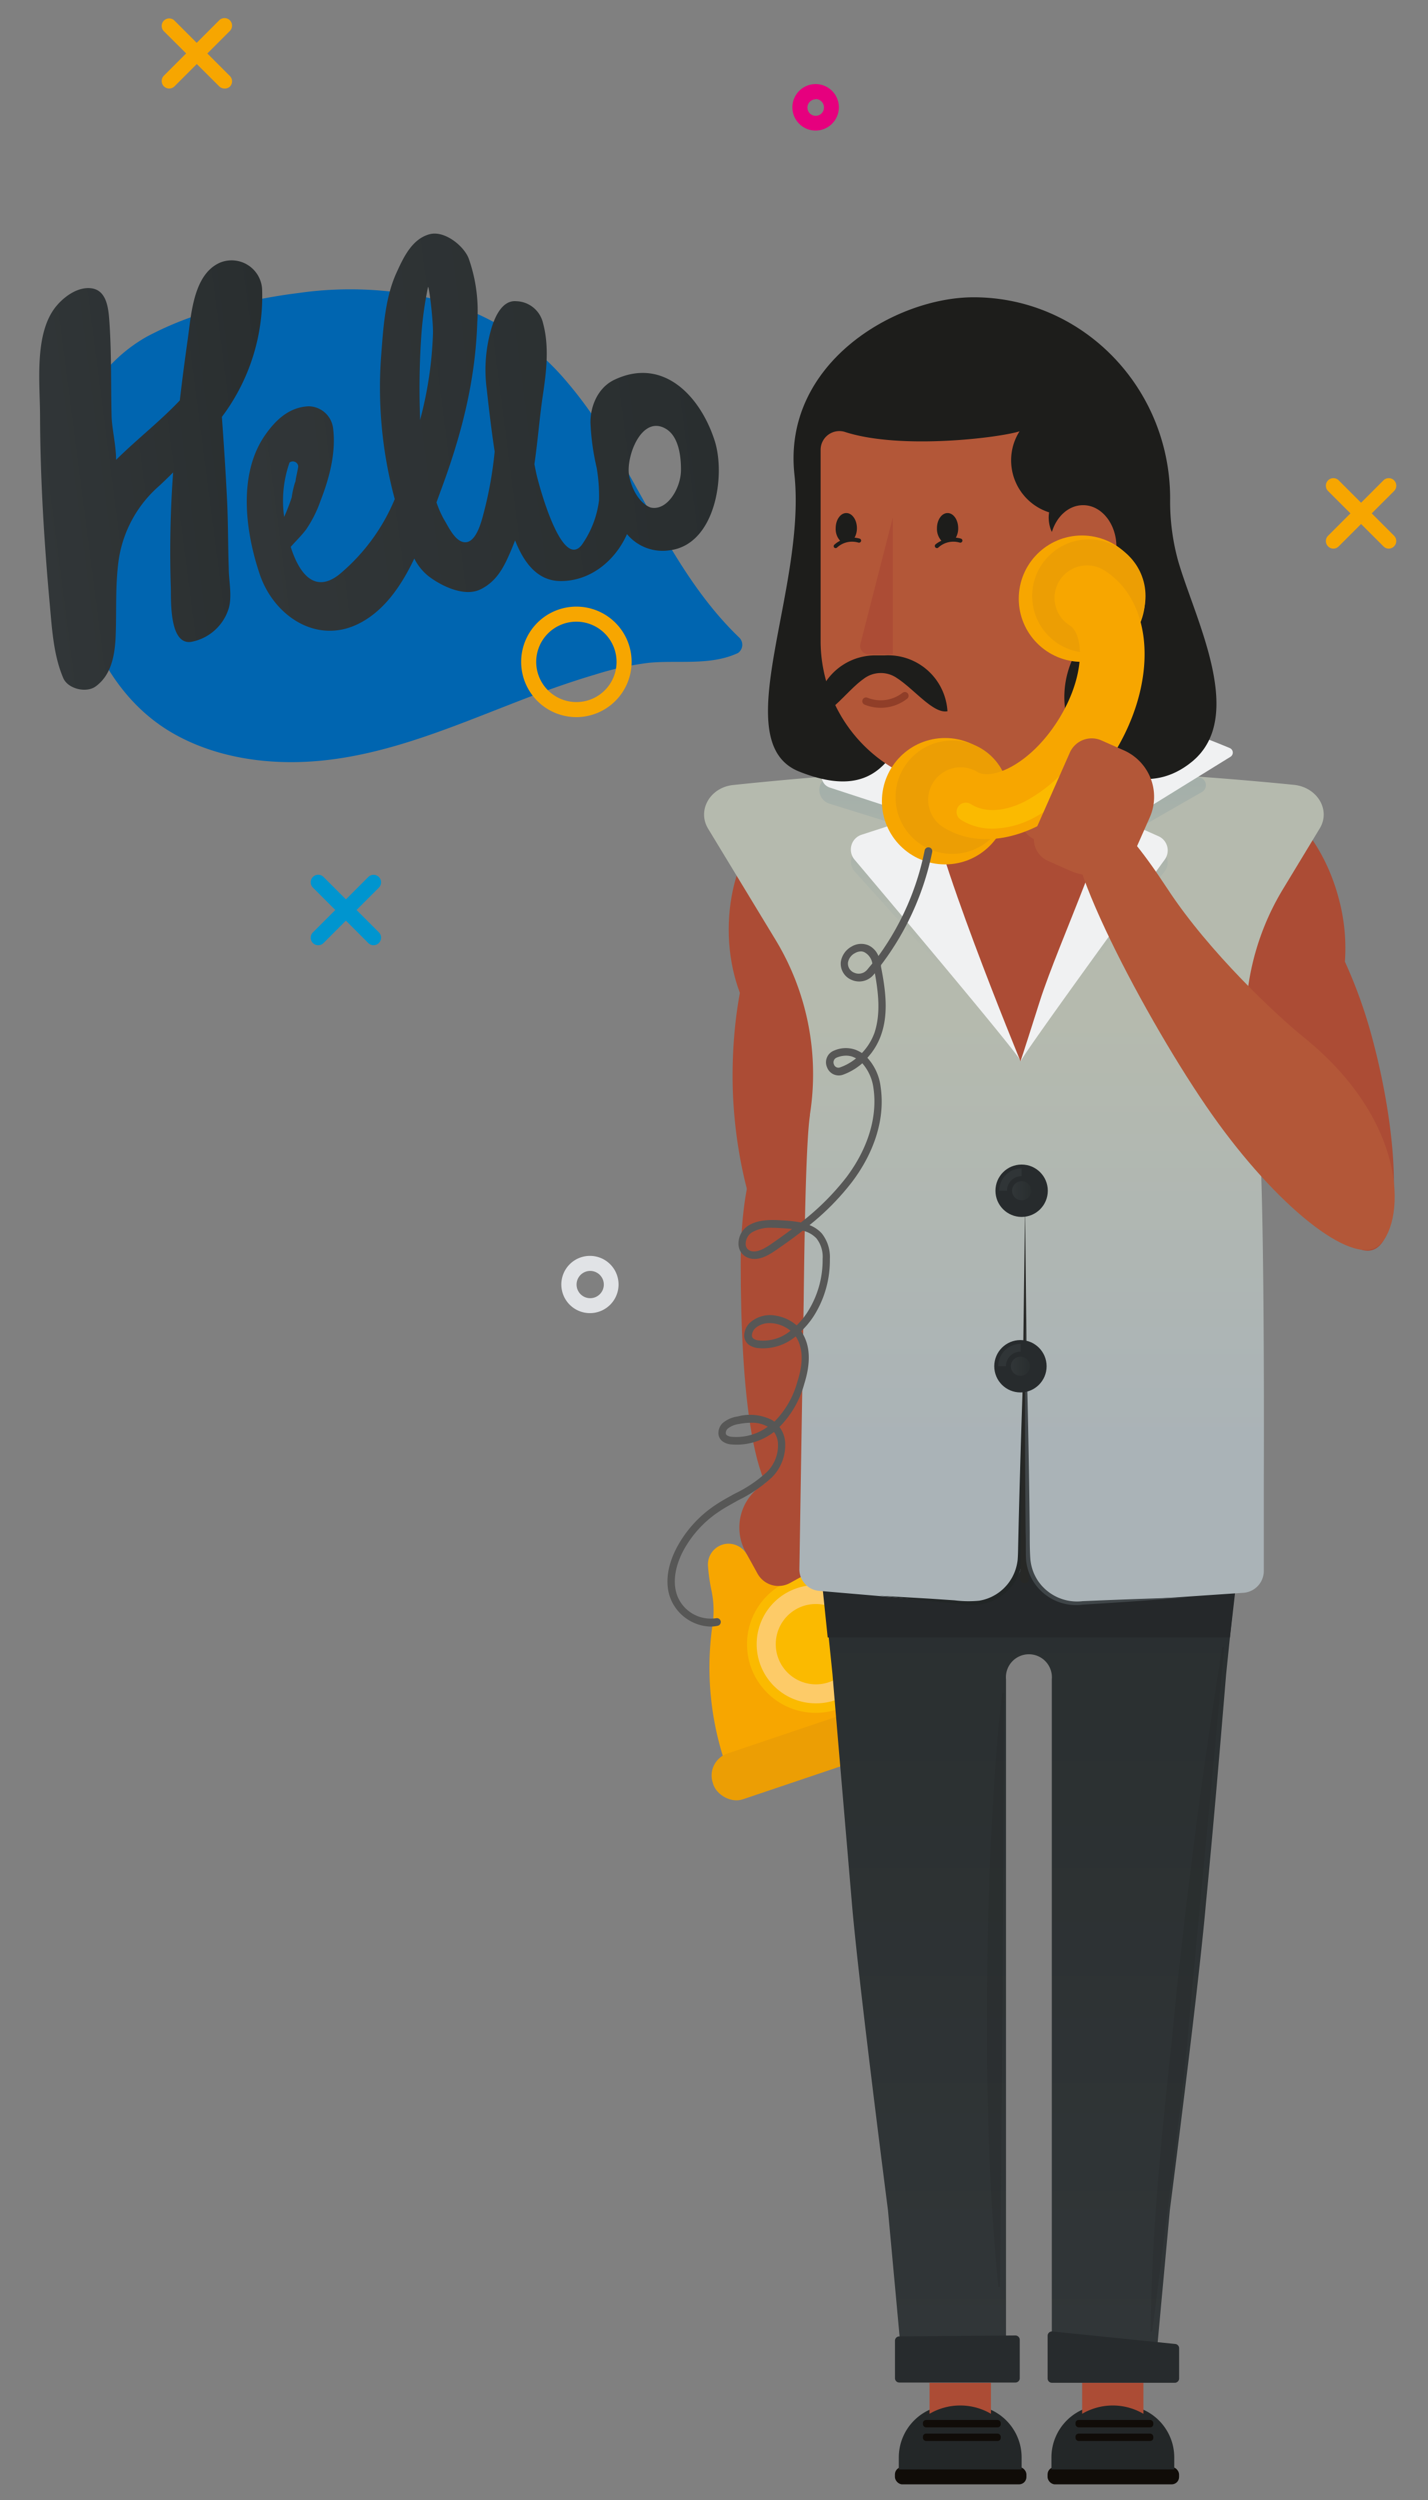 <svg xmlns="http://www.w3.org/2000/svg" xmlns:xlink="http://www.w3.org/1999/xlink" viewBox="0 0 228.55 400"><rect x="0" y="0" width="228.55" height="400" fill="#808080" stroke="none"/><defs><linearGradient id="Gradient_bez_nazwy_21" x1="164.79" y1="376.37" x2="164.79" y2="238.59" gradientUnits="userSpaceOnUse"><stop offset="0" stop-color="#313638"/><stop offset="1" stop-color="#292e2f"/></linearGradient><linearGradient id="Gradient_bez_nazwy_130" x1="162.24" y1="162.08" x2="162.24" y2="232.25" gradientUnits="userSpaceOnUse"><stop offset="0" stop-color="#b5baae"/><stop offset=".99" stop-color="#aab3b7"/><stop offset="1" stop-color="#aab3b7"/></linearGradient><linearGradient id="Gradient_bez_nazwy_212" x1="162.07" y1="109.87" x2="162.07" y2="155.24" gradientUnits="userSpaceOnUse"><stop offset="0" stop-color="#99a8a6"/><stop offset=".52" stop-color="#aab3ab"/><stop offset="1" stop-color="#b5baae"/></linearGradient><linearGradient id="Gradient_bez_nazwy_49" x1="161.98" y1="190.5" x2="165.04" y2="190.5" xlink:href="#Gradient_bez_nazwy_21"/><linearGradient id="Gradient_bez_nazwy_21-2" x1="178.98" y1="313.59" x2="219.26" y2="313.59" gradientTransform="rotate(-7.37 -1732.266 1543.144)" xlink:href="#Gradient_bez_nazwy_21"/><linearGradient id="Gradient_bez_nazwy_21-3" x1="212.27" y1="311.39" x2="288.22" y2="311.39" gradientTransform="rotate(-7.37 -1732.266 1543.144)" xlink:href="#Gradient_bez_nazwy_21"/><linearGradient id="Gradient_bez_nazwy_49-2" x1="161.79" y1="218.58" x2="164.84" y2="218.58" xlink:href="#Gradient_bez_nazwy_21"/><style>.cls-2{fill:#f7a600}.cls-3{fill:#0095cf}.cls-6{fill:#ec9e04}.cls-7{fill:#fbba00}.cls-9{fill:#ac4c35}.cls-10{fill:#100c08}.cls-11{fill:#232728}.cls-13{fill:#272b2d}.cls-15{fill:#f0f1f2}.cls-17{opacity:.47;mix-blend-mode:multiply}.cls-18{fill:#1d1d1b}.cls-23{fill:#b35738}.cls-27{fill:#303537}</style></defs><g style="isolation:isolate"><g id="Warstwa_1" data-name="Warstwa 1"><path class="cls-2" d="M222.27 87.77a1.17 1.17 0 0 1-.85-.36l-8.86-8.85a1.21 1.21 0 0 1 0-1.71 1.2 1.2 0 0 1 1.7 0l8.86 8.86a1.21 1.21 0 0 1-.85 2.06Z"/><path class="cls-2" d="M213.41 87.77a1.17 1.17 0 0 1-.85-.36 1.2 1.2 0 0 1 0-1.7l8.86-8.86a1.2 1.2 0 0 1 1.7 0 1.21 1.21 0 0 1 0 1.71l-8.86 8.85a1.19 1.19 0 0 1-.85.36ZM35.94 14.16a1.2 1.2 0 0 1-.86-.35L26.23 5a1.2 1.2 0 1 1 1.7-1.7l8.86 8.86a1.2 1.2 0 0 1 0 1.7 1.18 1.18 0 0 1-.85.3Z"/><path class="cls-2" d="M27.08 14.16a1.16 1.16 0 0 1-.85-.35 1.2 1.2 0 0 1 0-1.7l8.85-8.86a1.21 1.21 0 0 1 1.71 0 1.2 1.2 0 0 1 0 1.7l-8.86 8.86a1.18 1.18 0 0 1-.85.35Z"/><path class="cls-3" d="M59.79 151.22a1.16 1.16 0 0 1-.85-.35L50.08 142a1.2 1.2 0 0 1 1.7-1.7l8.86 8.86a1.2 1.2 0 0 1 0 1.7 1.18 1.18 0 0 1-.85.36Z"/><path class="cls-3" d="M50.93 151.22a1.16 1.16 0 0 1-.85-.35 1.2 1.2 0 0 1 0-1.7l8.86-8.86a1.2 1.2 0 1 1 1.7 1.7l-8.86 8.86a1.16 1.16 0 0 1-.85.35Z"/><path d="M130.55 20.89a3.72 3.72 0 1 1 3.71-3.72 3.73 3.73 0 0 1-3.71 3.72Zm0-5a1.32 1.32 0 1 0 1.32 1.32 1.33 1.33 0 0 0-1.32-1.36Z" style="fill:#e6007e"/><path d="M94.46 210.08a4.58 4.58 0 1 1 4.54-4.57 4.58 4.58 0 0 1-4.54 4.57Zm0-6.75a2.18 2.18 0 1 0 2.18 2.18 2.18 2.18 0 0 0-2.18-2.18Z" style="fill:#e1e3e6"/><path class="cls-2" d="M142.65 250.65a15.27 15.27 0 0 1-3.37-4.57 27.35 27.35 0 0 0-2-3.62 3.33 3.33 0 0 0-3.83-1.31 3.31 3.31 0 0 0-2.24 3.36c0 .44.07.9.12 1.37a2.77 2.77 0 0 1-1.85 3l-6.09 2a2.75 2.75 0 0 1-3.27-1.25c-.22-.37-.44-.73-.66-1.07a3.4 3.4 0 0 0-3.24-1.57 3.33 3.33 0 0 0-2.91 3.52 29.61 29.61 0 0 0 .59 4.09 15.44 15.44 0 0 1 .09 5.67 47.79 47.79 0 0 0 2.31 22.49l19.07-6.43 19.07-6.43a47.85 47.85 0 0 0-11.79-19.25Z"/><rect class="cls-6" x="112.94" y="274.17" width="45.95" height="7.73" rx="3.72" transform="rotate(-18.63 135.947 278.078)"/><circle class="cls-7" cx="130.54" cy="263.05" r="10.98"/><path d="M130.53 272.51a9.46 9.46 0 1 1 9-12.48 9.47 9.47 0 0 1-5.94 12 9.57 9.57 0 0 1-3.06.48Zm0-15.89a6.31 6.31 0 0 0-2 .33 6.43 6.43 0 1 0 8.14 4 6.43 6.43 0 0 0-6.14-4.33Z" style="fill:#fdcb68"/><path class="cls-9" d="M126.06 235.12h4.82a8.13 8.13 0 0 1 8.13 8.13v3.93a3.83 3.83 0 0 1-3.83 3.83h-13.42a3.83 3.83 0 0 1-3.83-3.83v-3.93a8.13 8.13 0 0 1 8.13-8.13Z" transform="rotate(-28.87 128.462 243.04)"/><ellipse class="cls-9" cx="131.35" cy="148.71" rx="14.72" ry="21.19"/><path class="cls-9" d="M138 172.17c0 15.92-3.62 32.49-9.35 32.49s-11.4-16.57-11.4-32.49 4.64-28.84 10.37-28.84S138 156.24 138 172.17ZM188 150.69c-3-11.24.45-21.92 7.7-23.85s15.56 5.61 18.55 16.85a30.44 30.44 0 0 1 1 10.16 77.83 77.83 0 0 1 4.45 12.51c4.08 15.29 5 32.28-.13 33.65s-14.3-13.42-18.37-28.72c-.4-1.46-.74-2.91-1-4.34-5.2-2.17-10.07-8.27-12.2-16.26Z"/><path class="cls-9" d="M140.41 208.4c-2.55 17.26-7.27 31-12.79 32.57-7.36 2.1-9.06-19.73-9.07-38.68 0-26.07 10.53-27.49 16.2-26.65s8.25 15.5 5.66 32.76Z"/><rect class="cls-10" x="167.67" y="394.7" width="21.05" height="2.77" rx="1.18" transform="rotate(180 178.19 396.08)"/><rect class="cls-10" x="143.24" y="394.7" width="21.05" height="2.77" rx="1.18" transform="rotate(-180 153.76 396.08)"/><path class="cls-11" d="M168.28 384.78h19.67v1.91a8.38 8.38 0 0 1-8.38 8.38h-2.9a8.38 8.38 0 0 1-8.38-8.38v-1.91h-.01Z" transform="rotate(-180 178.115 389.925)"/><path class="cls-9" d="M178.11 384.84a9.75 9.75 0 0 0-4.91 1.33v-4.94h9.8v4.94a9.76 9.76 0 0 0-4.89-1.33Z"/><rect class="cls-10" x="172.13" y="389.33" width="12.46" height="1.18" rx=".5" transform="rotate(180 178.36 389.925)"/><rect class="cls-10" x="172.13" y="387.16" width="12.46" height="1.18" rx=".5" transform="rotate(180 178.36 387.75)"/><path class="cls-11" d="M143.85 384.78h19.67v1.91a8.38 8.38 0 0 1-8.38 8.38h-2.9a8.38 8.38 0 0 1-8.38-8.38v-1.91h-.01Z" transform="rotate(-180 153.685 389.925)"/><path class="cls-9" d="M153.69 384.84a9.76 9.76 0 0 0-4.92 1.33v-4.94h9.83v4.94a9.75 9.75 0 0 0-4.91-1.33Z"/><rect class="cls-10" x="147.7" y="389.33" width="12.46" height="1.18" rx=".5" transform="rotate(180 153.935 389.925)"/><rect class="cls-10" x="147.7" y="387.16" width="12.46" height="1.18" rx=".5" transform="rotate(180 153.935 387.75)"/><path d="m196.24 267.87 3-29.28h-69l3 29.28c.89 10.73 2 23.52 3.12 36.83.89 10.18 3.64 32.34 5.76 48.92l2 21.71h.52l.14 1 10.83-1.14h4.74v-.46l.66-.06v-106a3.68 3.68 0 1 1 7.33 0v106l.66.06v.46h4.74l10.83 1.14.14-1h.52l2-21.71c2.12-16.58 4.87-38.74 5.76-48.92 1.29-13.31 2.36-26.1 3.25-36.83Z" style="fill:url(#Gradient_bez_nazwy_21)"/><path class="cls-13" d="m168.43 373 19.66 2a.69.69 0 0 1 .63.69v4.82a.7.7 0 0 1-.7.7h-19.66a.69.69 0 0 1-.69-.7v-6.83a.69.69 0 0 1 .76-.68ZM143.93 381.17h18.59a.69.69 0 0 0 .69-.7v-6.13a.7.7 0 0 0-.7-.7l-18.58.15a.69.69 0 0 0-.69.69v6a.69.69 0 0 0 .69.69Z"/><path style="fill:#25282a" d="m196.85 261.97 2.42-21.03H130.3l2.17 21.03h64.38z"/><path class="cls-15" d="m149.97 127.61 13.7 50.16 13.7-52.04-27.4 1.88z"/><g style="opacity:.36"><g class="cls-17"><path class="cls-18" d="m160.66 270.85-.18 47.51-.43 47.51h-.25l-.31-3-.23-3-.45-5.94c-.23-4-.44-7.92-.56-11.88s-.19-7.92-.28-11.88v-11.88l.19-11.87c.15-4 .22-7.92.44-11.88s.43-7.91.71-11.87.62-7.92 1.13-11.87Z"/></g><g class="cls-17"><path class="cls-18" d="M195.9 263.5c-.77 9.14-1.67 18.27-2.53 27.4l-2.59 27.39c-.42 4.57-.77 9.15-1.29 13.7l-1.61 13.67-3.47 27.34h-.26c.1-9.24.67-18.41 1.49-27.54.38-4.56.88-9.12 1.33-13.67.21-2.27.51-4.54.72-6.8l.67-6.85 1.54-13.68 1.72-13.66q1.83-13.65 4-27.25Z"/></g></g><path d="M207.16 125.57c-5.68-.57-14.09-1.31-23.85-1.87-5-6.42-10.72-10-17-10h-1.76c-6.15 0-11.74 3.4-16.64 9.52-11.37.5-23.13 1.59-30.57 2.37-3.71.39-5.79 4.06-4 7l10.84 17.86a41.42 41.42 0 0 1 5.45 27.84v.15c-.58 3.82-.85 16.57-1 29.68l-.69 43a3.45 3.45 0 0 0 3.21 3.4l23.26 2a8.7 8.7 0 0 0 9.57-8.33v-2.49l.06 2.49c.1 4.94 4.68 8.77 10 8.33l24.88-1.69a3.51 3.51 0 0 0 3.35-3.4v-14.18c.05-13.6.06-51.75-1-58.86q-.58-3.75-1.24-7.43a41.21 41.21 0 0 1 5.3-28.7l5.89-9.72c1.78-2.91-.34-6.54-4.06-6.97Z" style="fill:url(#Gradient_bez_nazwy_130)"/><path d="M164.06 211.62q0 16.06-.31 32.12l-.07 4c0 .66 0 1.34-.07 2a7.56 7.56 0 0 1-.51 2 8 8 0 0 1-8.32 5l-2-.2-4-.39-8-.86 8 .47 4 .27a17.88 17.88 0 0 0 3.93.06 7.38 7.38 0 0 0 5.7-4.63 7.91 7.91 0 0 0 .46-1.86c.05-.63.07-1.29.08-2l.09-4q.4-15.92 1.02-31.98Z" style="fill:#222626"/><path d="m163.29 252.59.77-59.54.63 59.54a.7.7 0 1 1-1.4 0Z" style="fill:#272826"/><path d="M183.31 123.72a30.89 30.89 0 0 0-7.16-6.87 21.21 21.21 0 0 0-2.45-.13c-6 0-13.13.16-19.44.39a30.62 30.62 0 0 0-6.38 6.11c-5.23.23-10.55.59-15.49 1a6.7 6.7 0 0 0-.72.7 2.29 2.29 0 0 0 1.09 3.66l14.1 4.39-8.94 2.74a2.26 2.26 0 0 0-1.14 3.71c6.84 7.57 26 28.84 26.56 30.08h.07c.52-1.2 17.37-22.86 23-30.1a2.27 2.27 0 0 0-1-3.51l-5.24-2.17s6.92-4 12.19-7a1.27 1.27 0 0 0-.54-2.37c-2.67-.27-5.52-.46-8.51-.63Z" style="fill:url(#Gradient_bez_nazwy_212)"/><path class="cls-15" d="M163.41 169.71h-.07c-.55-1.32-19.73-24.08-26.56-32.17a2.49 2.49 0 0 1 1.13-4c3.7-1.2 9-2.93 9-2.93L132.8 126a1.9 1.9 0 0 1-.74-3.15c3.25-3.19 10.47-8.56 19-9 7-.33 15.58-.49 22.62-.56s19.09 4.68 23.15 6.39a.79.79 0 0 1 .1 1.4c-4.12 2.55-16.77 10.35-16.76 10.37l5.24 2.33a2.49 2.49 0 0 1 1 3.75c-5.62 7.72-22.48 30.89-23 32.18Z"/><path class="cls-9" d="M178.67 123.89c0-4.26-7.08-3.83-15-3.83s-15.08 2.17-15.1 6.42c0 7.56 14.76 43.31 14.76 43.31s.15-.35 3.06-9.52c3.06-9.64 12.28-28.84 12.28-36.38Z"/><path class="cls-18" d="M188.53 89.63a35.66 35.66 0 0 1-1.25-9.86c0-17.79-14.08-32.21-31.46-32.21-12.56 0-30.54 10.55-28.68 28.28 2 18.58-11 42.91.77 47.6 12.73 5.07 14.78-3.44 17.67-6.6a3 3 0 0 0 .78-2.16v-.06a3.18 3.18 0 0 1 3.85-3.15 30.63 30.63 0 0 0 14.28-.73 3.15 3.15 0 0 1 4 3.1v.84a3 3 0 0 0 .78 2.16c2.89 3.16 12.59 12.43 21.59 4.95 8.66-7.24.3-22.92-2.33-32.16Z"/><path class="cls-9" d="M148.37 123.08a7.43 7.43 0 0 1 0-1.41l1.39-11.29 28.87-18.62-.06 30.17a7.58 7.58 0 0 1 0 1.26v.7a15.16 15.16 0 1 1-30.32 0c.1-.27.1-.54.12-.81Z"/><path class="cls-23" d="M163.18 69a8.63 8.63 0 0 0-1.35 4.58 8.73 8.73 0 0 0 6.08 8.39 6.31 6.31 0 0 0-.07.76 5.75 5.75 0 0 0 .38 2.09 2.44 2.44 0 0 0 .14.28c.76-2.5 2.69-4.28 5-4.28 2.94 0 5.32 3 5.32 6.63v15.13A23.66 23.66 0 0 1 155 126.2a23.66 23.66 0 0 1-23.66-23.66V72a3 3 0 0 1 4-2.86c9 2.86 24.77.86 27.84-.14Z"/><path class="cls-9" d="M142.89 82.8v21.87H139a1.33 1.33 0 0 1-1.29-1.65Z"/><path class="cls-18" d="M150.67 86.51a2.84 2.84 0 0 1-.71-2c0-1.34.76-2.43 1.7-2.43s1.7 1.09 1.7 2.43a3 3 0 0 1-.38 1.51 3.84 3.84 0 0 1 .81.15.33.33 0 0 1 .23.41.34.34 0 0 1-.41.23 3.55 3.55 0 0 0-3.43.79.31.31 0 0 1-.22.09.36.36 0 0 1-.25-.11.34.34 0 0 1 0-.47 4.52 4.52 0 0 1 .96-.6ZM133.52 87.16a4.27 4.27 0 0 1 .94-.65 2.79 2.79 0 0 1-.71-2c0-1.34.76-2.43 1.7-2.43s1.7 1.09 1.7 2.43a3.13 3.13 0 0 1-.38 1.51 3.84 3.84 0 0 1 .81.15.33.33 0 0 1 .23.41.35.35 0 0 1-.42.23 3.54 3.54 0 0 0-3.42.79.35.35 0 0 1-.23.09.32.32 0 0 1-.24-.11.32.32 0 0 1 .02-.42Z"/><circle cx="173.62" cy="96.66" r="1.08" style="fill:#fff"/><path d="M138.61 112.18a6.27 6.27 0 0 0 6.21-.87" style="fill:none;stroke:#903e28;stroke-linecap:round;stroke-miterlimit:10;stroke-width:1.2px"/><path class="cls-18" d="M130.55 114.44a9.53 9.53 0 0 1 9.46-9.59h1.63a9.52 9.52 0 0 1 10 8.94c-2.24.45-5.3-3.51-8.09-5.31a4.52 4.52 0 0 0-5.37.16c-2.57 1.82-5.41 5.98-7.63 5.8ZM178.67 89.17s-.51 8.72-4 12c-7.09 6.72-6.05 21.33 7.53 23.35 7.13 1.06 7.8-9.25 7.8-9.25Z"/><circle class="cls-13" cx="163.51" cy="190.5" r="4.19"/><circle cx="163.51" cy="190.5" r="1.53" style="fill:url(#Gradient_bez_nazwy_49)"/><path class="cls-27" d="M161.17 190.5h-1.24a3.58 3.58 0 0 1 3.58-3.58v1.24a2.34 2.34 0 0 0-2.34 2.34Z"/><path d="M164.13 211.51q.51 16.81.68 33.63c0 1.39 0 2.83.09 4.18a7.42 7.42 0 0 0 1.33 3.74 7.56 7.56 0 0 0 7.05 3.1q8.41-.36 16.82-.61-8.39.66-16.78 1.17a8.1 8.1 0 0 1-7.64-3.27 7.81 7.81 0 0 1-1.47-4.08c-.06-1.44 0-2.81-.06-4.22-.1-11.21-.15-22.43-.02-33.64Z" style="fill:#3f4548"/><path class="cls-23" d="M208.73 166c17.4 14.1 16 30.39 11.75 33.41S204.34 193 194 178.34s-25.88-44.16-21.47-47c3.39-2.16 6.13-1.61 14.38 10.94 6.55 9.99 17.41 20.18 21.82 23.72Z"/><path class="cls-23" d="M164.85 122.45h6.84a4.64 4.64 0 0 1 4.64 4.64v1.85a2.18 2.18 0 0 1-2.18 2.18h-11.76a2.18 2.18 0 0 1-2.18-2.18v-1.85a4.64 4.64 0 0 1 4.64-4.64Z" transform="rotate(-74.63 168.264 126.79)"/><circle class="cls-2" cx="173.16" cy="95.78" r="10.11"/><circle class="cls-2" cx="151.26" cy="128.18" r="10.11"/><circle class="cls-6" cx="174.27" cy="95.36" r="9.07"/><circle class="cls-6" cx="152.4" cy="127.54" r="9.07"/><path class="cls-2" d="M155.79 134.1a12.55 12.55 0 0 1-4.94-1.83 5.2 5.2 0 0 1 5.55-8.79c2.25 1.42 8.41-1.07 12.93-8.23s4.13-13.78 1.87-15.2a5.2 5.2 0 0 1 5.56-8.79c8 5.07 8.63 18 1.36 29.55-5.88 9.31-14.86 14.39-22.33 13.29Z"/><path class="cls-7" d="M158.86 132.57a9.3 9.3 0 0 1-5.07-1.42 1.48 1.48 0 1 1 1.58-2.51c2.2 1.39 5.24 1.26 8.55-.36a24.58 24.58 0 0 0 9.5-9 1.49 1.49 0 0 1 2.51 1.59 27.43 27.43 0 0 1-10.7 10.09 14.5 14.5 0 0 1-6.37 1.61Z"/><path class="cls-23" d="M173.36 121.8h4.82a8.13 8.13 0 0 1 8.13 8.13v3.93a3.83 3.83 0 0 1-3.83 3.83h-13.43a3.83 3.83 0 0 1-3.83-3.83v-3.93a8.13 8.13 0 0 1 8.13-8.13Z" transform="rotate(113.86 175.765 129.757)"/><path d="M113.78 260.23a7.12 7.12 0 0 1-6.39-4.31c-1-2.36-.65-5.29.88-8.24a18.74 18.74 0 0 1 6.19-6.87c1-.68 2.13-1.29 3.19-1.87a21 21 0 0 0 5.1-3.45 6 6 0 0 0 1.75-4.77 3.41 3.41 0 0 0-.63-1.63 9.74 9.74 0 0 1-6.79 2 2.69 2.69 0 0 1-1.51-.55 1.67 1.67 0 0 1-.59-1.24 2.22 2.22 0 0 1 .66-1.61 4.69 4.69 0 0 1 2.44-1.08 7.72 7.72 0 0 1 5.49.58 3.27 3.27 0 0 1 .36.25l.11-.1a14.37 14.37 0 0 0 3.57-6.26c1-3.07.9-5.42-.19-7.18a.61.61 0 0 1-.07-.1 8.14 8.14 0 0 1-6.06 1.87 3 3 0 0 1-1.51-.58 1.85 1.85 0 0 1-.67-1.45 2.91 2.91 0 0 1 1.06-2.15 4.83 4.83 0 0 1 4-1 6.63 6.63 0 0 1 3.33 1.55 11.8 11.8 0 0 0 1.75-2.15 15.42 15.42 0 0 0 2.41-8.49 4.75 4.75 0 0 0-1-3.29 4.38 4.38 0 0 0-2.18-1.22c-1.51 1.17-3 2.24-4.46 3.23-1.13.77-2.8 1.73-4.36 1.08a2.36 2.36 0 0 1-1.46-2 3.41 3.41 0 0 1 1.52-3.09c1.58-1 3.55-1 5.6-.86a20.33 20.33 0 0 1 2.86.33 40.49 40.49 0 0 0 7.28-7.23c3.47-4.61 5-9.67 4.34-14.24a7.5 7.5 0 0 0-1.79-4 9.73 9.73 0 0 1-3.12 1.84 2 2 0 0 1-2.52-1.19 2 2 0 0 1 1.07-2.66 4.66 4.66 0 0 1 3.41-.18 5.65 5.65 0 0 1 1.1.55 9.26 9.26 0 0 0 2-3.21c1-3 .67-6.24.07-9.56l-.21.25a3 3 0 0 1-3.48.83 2.8 2.8 0 0 1-1.76-2.86 3.35 3.35 0 0 1 1.7-2.47 3 3 0 0 1 2.71-.22 3.17 3.17 0 0 1 1.61 1.72A43.17 43.17 0 0 0 148 136a.62.62 0 0 1 1.21.24A44.5 44.5 0 0 1 141 154.4v.23c.7 3.62 1.27 7.46 0 11a10.51 10.51 0 0 1-2.18 3.6 8.36 8.36 0 0 1 2.13 4.7c.72 4.9-.9 10.28-4.58 15.16a40.52 40.52 0 0 1-6.81 6.91 5.17 5.17 0 0 1 1.95 1.31 6.07 6.07 0 0 1 1.31 4.1 16.6 16.6 0 0 1-2.6 9.17 13.33 13.33 0 0 1-2 2.4c.06.09.12.17.17.26 1.29 2.08 1.4 4.77.32 8.2a15.58 15.58 0 0 1-3.89 6.78l-.07.07a4.64 4.64 0 0 1 .9 2.26 7.35 7.35 0 0 1-2.09 5.79 22.42 22.42 0 0 1-5.39 3.67c-1 .57-2.12 1.16-3.09 1.82a17.46 17.46 0 0 0-5.79 6.4c-.78 1.52-1.94 4.48-.83 7.22a5.75 5.75 0 0 0 6.16 3.44.63.63 0 0 1 .73.48.62.62 0 0 1-.48.73 5.64 5.64 0 0 1-1.09.13Zm6.49-32.61a10.44 10.44 0 0 0-2 .2 3.61 3.61 0 0 0-1.81.75 1 1 0 0 0-.3.69.48.48 0 0 0 .16.35 1.73 1.73 0 0 0 .84.26 8.54 8.54 0 0 0 5.72-1.62 5.1 5.1 0 0 0-2.61-.63Zm2.92-15.94a3.43 3.43 0 0 0-2.23.75 1.73 1.73 0 0 0-.62 1.2.62.62 0 0 0 .23.51 1.71 1.71 0 0 0 .88.31 6.9 6.9 0 0 0 5.07-1.55 5.43 5.43 0 0 0-2.58-1.16 4.93 4.93 0 0 0-.75-.06Zm.42-15.25a5.9 5.9 0 0 0-3.26.73 2.2 2.2 0 0 0-1 1.94 1.12 1.12 0 0 0 .7 1c1 .41 2.3-.35 3.19-.95 1.15-.79 2.34-1.63 3.53-2.53-.53-.06-1.07-.1-1.61-.13s-1.04-.06-1.55-.06Zm11.79-27.54a3.9 3.9 0 0 0-1.51.32.82.82 0 0 0-.42 1.08.75.75 0 0 0 1 .47 8.48 8.48 0 0 0 2.54-1.44 5.3 5.3 0 0 0-.59-.27 3.16 3.16 0 0 0-1.02-.16Zm2.41-16.68a2 2 0 0 0-1 .29 2.09 2.09 0 0 0-1.09 1.48 1.57 1.57 0 0 0 1 1.64 1.76 1.76 0 0 0 2.07-.48l.83-1a2.5 2.5 0 0 0-1.22-1.77 1.31 1.31 0 0 0-.59-.16Z" style="fill:#575756"/><path d="M118.1 104.48c-4.44 2.06-9.54 1.1-14.26 1.56a47.27 47.27 0 0 0-8.55 1.87c-3 .88-6 1.92-9 3-2.28.85-4.53 1.74-6.79 2.62-9.15 3.59-18.48 7.28-28.36 8.19-7.91.73-16.32-.37-23.31-4.32-7.77-4.4-12.38-12.05-14.92-20.4-2.32-7.71-3.45-16-2.17-24s5.56-15.06 12.74-19.13a52.37 52.37 0 0 1 12.37-4.68 89.44 89.44 0 0 1 11.91-2.31 58.29 58.29 0 0 1 23.52 1.43 40.54 40.54 0 0 1 19.56 12.91c10.69 12.54 15.46 29.25 27.47 40.78a1.6 1.6 0 0 1-.21 2.48Z" style="fill:#0065b0"/><path d="M35.26 42c-4.44 1.89-4.67 8.7-5.26 12.61-.44 3.14-.86 6.29-1.22 9.45-3.19 3.37-6.91 6.25-10.2 9.51 0-2.33-.68-5.06-.72-7-.12-5 0-10-.35-15.07-.14-1.95-.34-5-2.83-5.37-2.28-.33-4.62 1.45-5.91 3.15-3.3 4.39-2.37 12.11-2.36 17.23C6.44 76.68 7.08 87 8 97.07c.34 3.79.61 7.89 2.13 11.42.74 1.72 3.67 2.43 5.18 1.33 2.42-1.76 3-4.72 3.18-7.55.2-4.13-.07-8.23.46-12.35a19.49 19.49 0 0 1 6.5-12.16c.78-.72 1.53-1.45 2.26-2.18A174.88 174.88 0 0 0 27.34 94c.06 1.88-.3 9.12 3.2 8.7a7.77 7.77 0 0 0 6.07-5.38c.57-2 0-4.42 0-6.45-.12-3.56-.09-7.12-.26-10.68-.22-4.51-.51-9-.84-13.49a32.08 32.08 0 0 0 6.44-20.45A4.89 4.89 0 0 0 35.26 42Z" style="fill:url(#Gradient_bez_nazwy_21-2)"/><path d="M114.39 70.53c-2.27-7.11-8.22-13.51-16.08-9.76-2.55 1.22-3.81 4.09-3.81 6.8a38.9 38.9 0 0 0 1 7.28 26.77 26.77 0 0 1 .37 5.21 15.64 15.64 0 0 1-2.79 7.16c-3.24 4-6.91-9.92-7.24-11.45-.11-.5-.21-1-.31-1.51.55-3.72.82-7.5 1.38-11.22s1-7.7 0-11.35a4.52 4.52 0 0 0-4.27-3.5c-2.24-.21-3.4 2.47-3.93 4.15a23.52 23.52 0 0 0-.81 9.9c.37 3.33.76 6.67 1.27 10a62.42 62.42 0 0 1-1.9 10.38C76.94 83.8 76 87.31 74 86.68c-1.36-.4-2.37-2.68-3-3.68a16.88 16.88 0 0 1-1.14-2.62c.2-.57.41-1.12.6-1.66 3.34-8.93 5.63-17.66 5.93-27.22A25.18 25.18 0 0 0 75 41.31c-.83-2.05-3.89-4.46-6.23-3.84-2.84.75-4.21 3.74-5.35 6.25-1.81 4-2.09 8.93-2.42 13.24a68.38 68.38 0 0 0 2.18 22.89 31.26 31.26 0 0 1-8.89 12.06c-4.15 3.27-6.57-.62-7.76-4.42.83-.94 1.76-1.84 2.47-2.79a19.51 19.51 0 0 0 2.31-4.61c1.42-3.63 2.49-7.69 2-11.59a4 4 0 0 0-3.93-3.5c-3.14.15-5.29 2.21-7 4.68-4.32 6.28-3.1 15.43-.8 22.22 2.23 6.57 9 11.22 15.73 7.93 4.09-2 6.87-6 9-10.47a8.48 8.48 0 0 0 2.26 2.81c2 1.54 5.71 3.39 8.31 2.13s3.76-3.55 4.81-6c.27-.62.51-1.23.75-1.85 1.38 3.52 3.56 6.52 7.32 6.51 4.77 0 8.72-3.28 10.59-7.51a7.4 7.4 0 0 0 6.74 2.6c7.41-.83 9.08-11.95 7.3-17.52Zm-13.7 5.56c-.55-3 2-9.82 5.91-7.47 2.05 1.24 2.4 4.43 2.39 6.57 0 2.87-2.2 6.63-4.88 6-1.74-.66-3.01-2.89-3.42-5.1ZM68.5 45.94c.11-.53.82 4.89.8 7.33a61.14 61.14 0 0 1-2.07 13.93v-.37A125.13 125.13 0 0 1 67.48 53a58.28 58.28 0 0 1 1.02-7.06ZM46.34 74a.87.87 0 0 1 1.38.51 1.6 1.6 0 0 1 0 .23c-.17.93-.37 1.76-.41 2.15 0 .15-.09.29-.13.42a15 15 0 0 0-.49 2.26 32.1 32.1 0 0 1-1.21 3.13 18.43 18.43 0 0 1 .86-8.7Z" style="fill:url(#Gradient_bez_nazwy_21-3)"/><path class="cls-2" d="M92.25 114.73a8.84 8.84 0 1 1 8.84-8.84 8.86 8.86 0 0 1-8.84 8.84Zm0-15.27a6.43 6.43 0 1 0 6.43 6.43 6.44 6.44 0 0 0-6.43-6.43Z"/><circle class="cls-13" cx="163.32" cy="218.58" r="4.19"/><circle cx="163.32" cy="218.58" r="1.53" style="fill:url(#Gradient_bez_nazwy_49-2)"/><path class="cls-27" d="M161 218.58h-1.24a3.58 3.58 0 0 1 3.58-3.58v1.24a2.34 2.34 0 0 0-2.34 2.34Z"/></g></g></svg>
